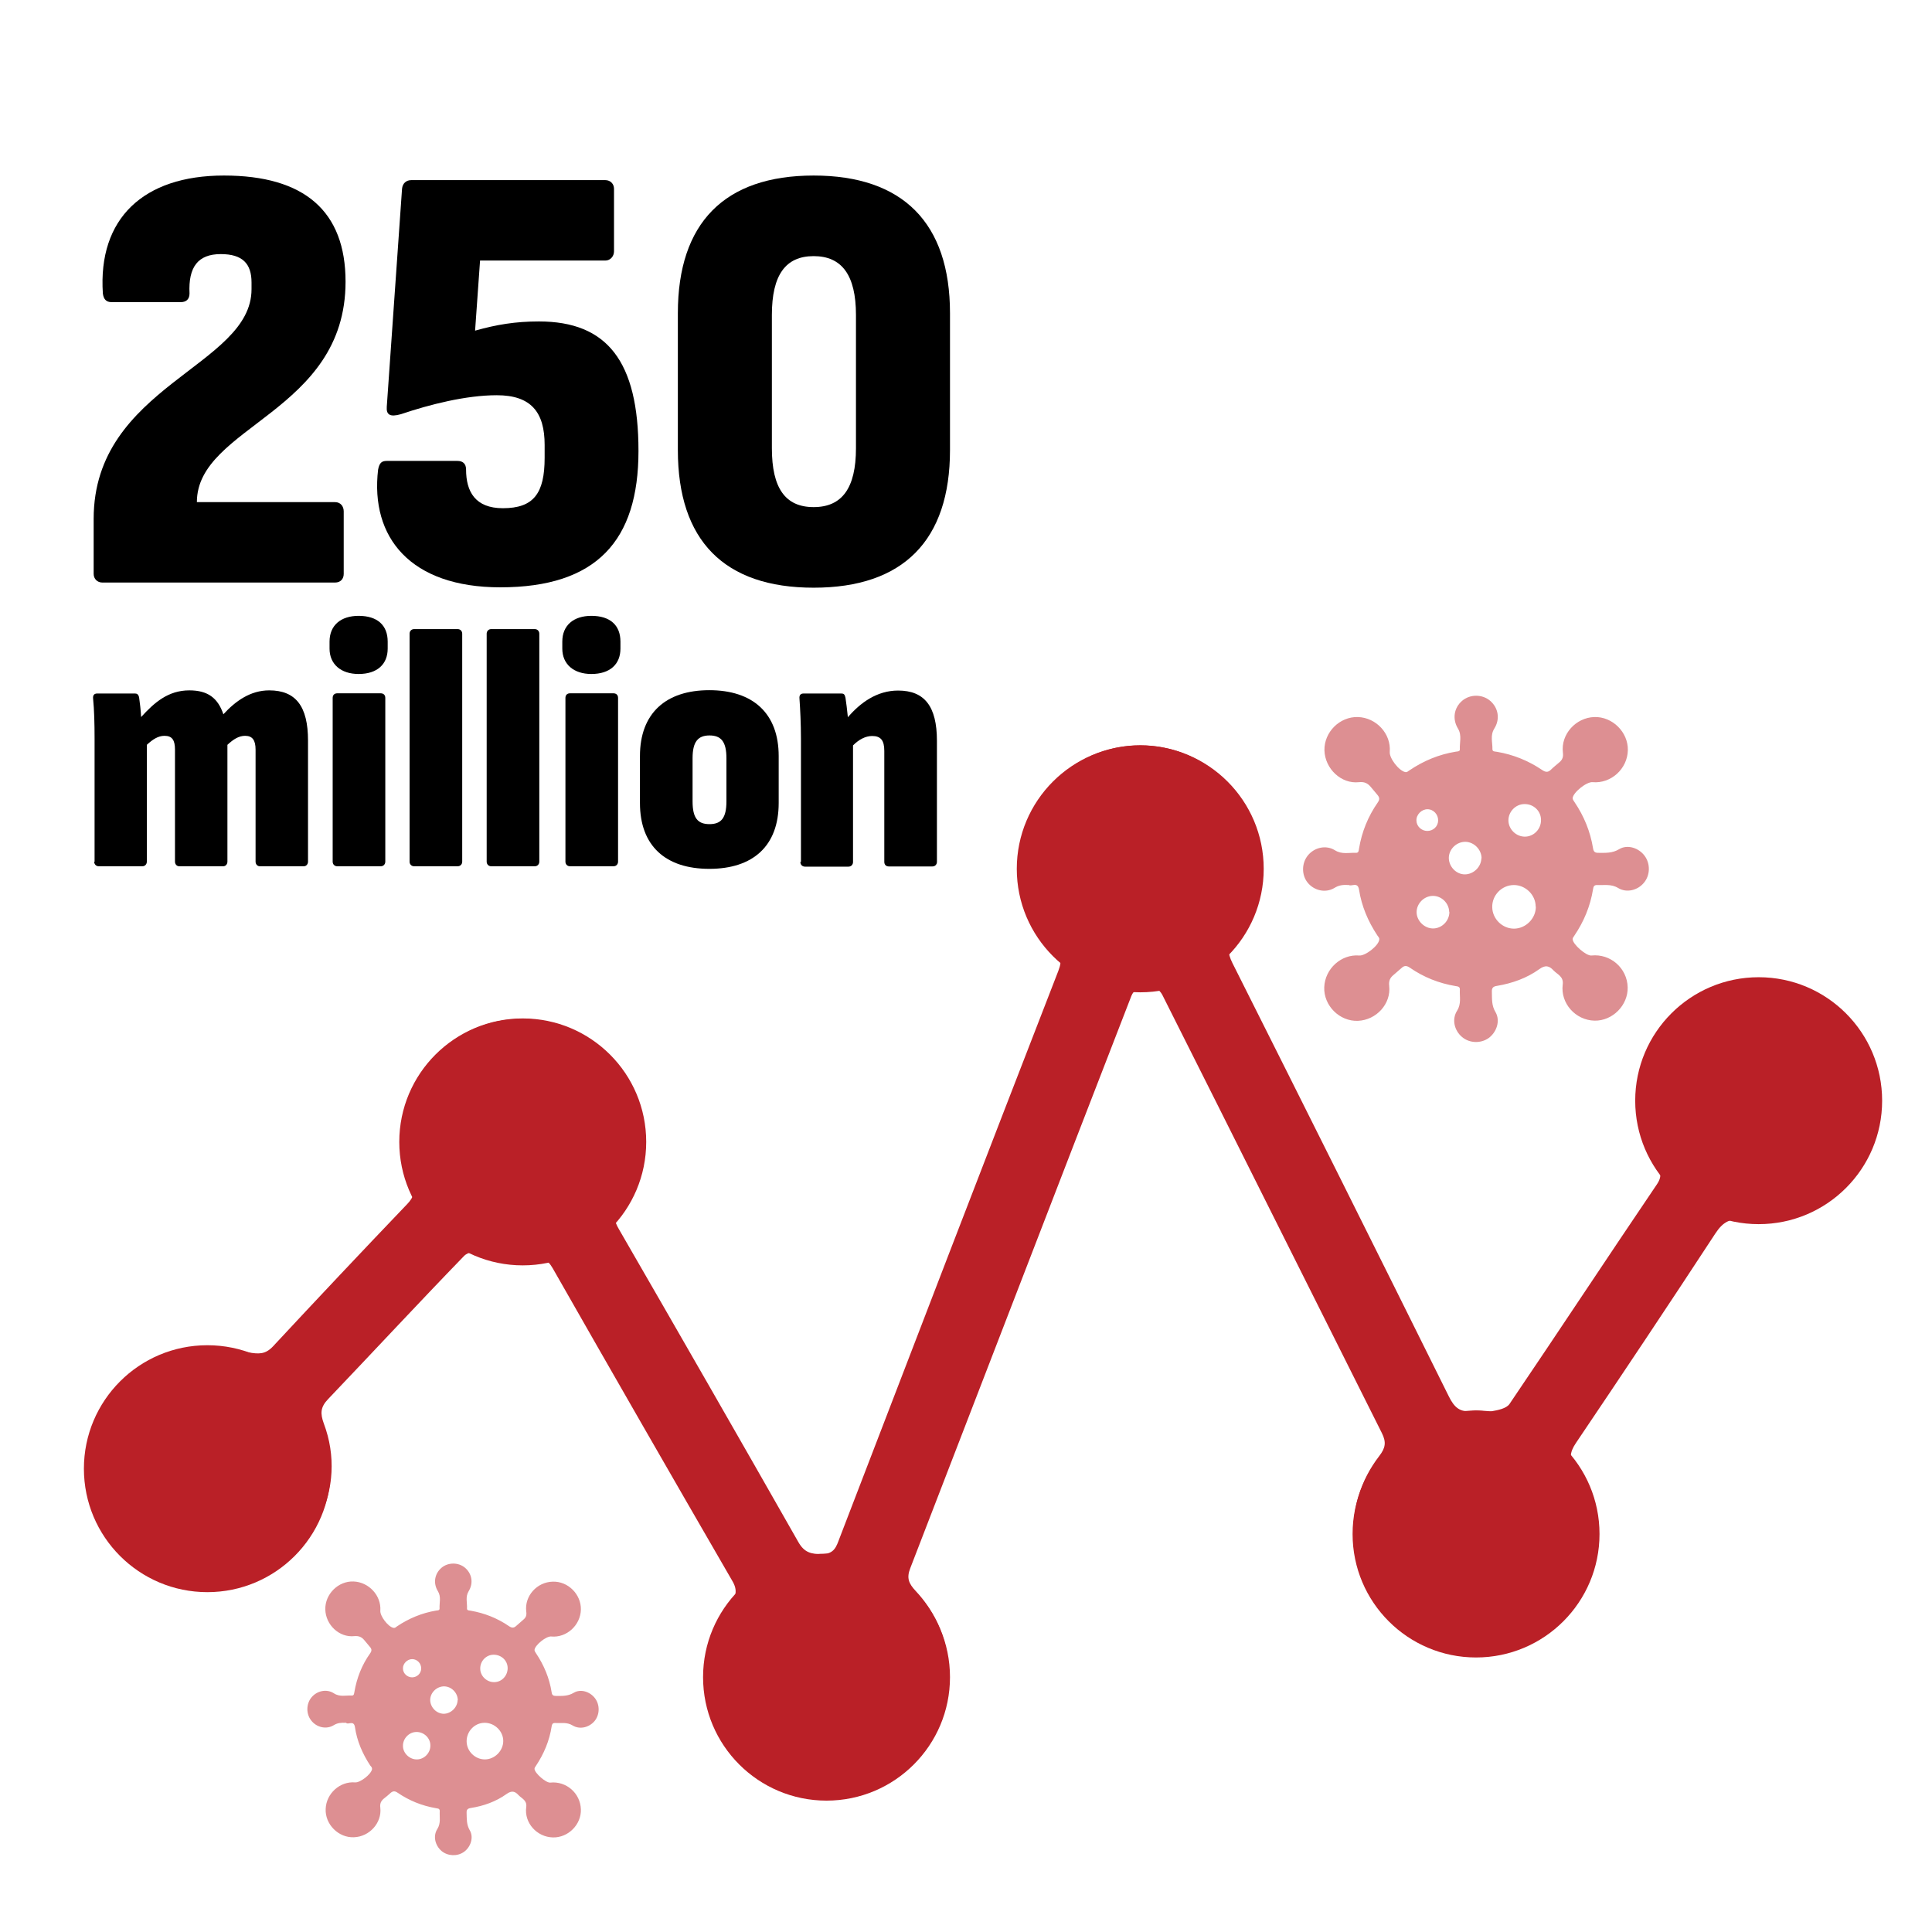 <?xml version="1.0" encoding="UTF-8"?>
<svg id="Layer_1" xmlns="http://www.w3.org/2000/svg" viewBox="0 0 105 105">
  <defs>
    <style>
      .cls-1 {
        fill: #dd8f92;
      }

      .cls-2 {
        fill: #ba2027;
      }
    </style>
  </defs>
  <g>
    <g id="em69DW">
      <path class="cls-2" d="M38.3,90.8c.46-1.18.85-2.4,1.42-3.53.26-.51.39-.83.08-1.35-3.27-5.65-6.53-11.32-9.76-16.99-.3-.52-.61-.65-1.2-.65-.84.01-1.67-.23-2.51-.29-.37-.02-.88.03-1.11.27-2.49,2.57-4.92,5.19-7.39,7.78-.42.44-.43.78-.23,1.33,1.32,3.5-.55,7.33-4.08,8.45-3.45,1.09-7.19-.89-8.18-4.35-1.03-3.58,1.07-7.28,4.74-8.08,1.09-.23,2.29-.06,3.42.11.56.09.91.12,1.33-.32,2.41-2.59,4.84-5.17,7.29-7.73.38-.39.45-.7.25-1.24-1.14-3.01-.07-6.18,2.58-7.86,2.54-1.61,5.97-1.2,8.07.96,2.18,2.24,2.46,5.57.63,8.24-.34.49-.28.8-.01,1.26,3.27,5.66,6.52,11.32,9.75,17,.33.58.71.66,1.31.65.65-.01.76-.42.93-.87,3.95-10.28,7.9-20.56,11.89-30.83.24-.62.12-.95-.29-1.41-2.35-2.58-2.29-6.42.09-8.88,2.38-2.46,6.29-2.63,8.89-.4,2.6,2.24,3,6.02.88,8.83-.39.52-.39.88-.11,1.44,3.94,7.84,7.86,15.69,11.76,23.55.3.61.62.9,1.31.78.33-.06.69.09,1.01.03.35-.06.81-.15.98-.4,2.69-3.97,5.33-7.98,8.02-11.95.38-.57.06-.86-.16-1.26-1.85-3.28-.57-7.4,2.8-9.04,3.33-1.62,7.35-.1,8.79,3.33,1.92,4.55-1.72,9.4-6.71,8.9-.76-.08-1.14.13-1.55.75-2.5,3.82-5.03,7.61-7.58,11.39-.35.52-.38.88-.05,1.44,1.69,2.88.96,6.44-1.64,8.41-2.59,1.96-6.2,1.71-8.5-.58-2.32-2.31-2.55-5.9-.5-8.56.34-.44.39-.75.14-1.25-3.98-7.93-7.94-15.88-11.93-23.81-.14-.28-.57-.6-.86-.59-.29,0-.71.35-.82.64-4.02,10.36-8.01,20.74-12.02,31.11-.21.54-.08.83.29,1.23,1.93,2.06,2.33,4.95,1.08,7.38-1.23,2.4-3.84,3.78-6.53,3.48-2.69-.3-4.91-2.3-5.55-5-.11-.46-.13-.94-.2-1.41-.08-.04-.16-.08-.24-.11Z"/>
    </g>
    <circle class="cls-2" cx="61.97" cy="47.22" r="6.71"/>
    <circle class="cls-2" cx="44.92" cy="91.15" r="6.71"/>
    <circle class="cls-2" cx="28.41" cy="62.06" r="6.71"/>
    <circle class="cls-2" cx="11.27" cy="79.82" r="6.71"/>
    <circle class="cls-2" cx="80.22" cy="83.37" r="6.71"/>
    <circle class="cls-2" cx="95.58" cy="59.82" r="6.71"/>
  </g>
  <g>
    <g>
      <path d="M5.09,31.2v-3c0-7.24,8.58-8.28,8.58-12.48v-.37c0-1.03-.5-1.54-1.67-1.54-1.24,0-1.77.7-1.7,2.14,0,.3-.17.47-.47.47h-3.77c-.3,0-.43-.17-.47-.47-.27-4.07,2.2-6.41,6.58-6.41s6.61,1.94,6.61,5.77c0,7.11-8.08,7.84-8.08,11.98h7.51c.3,0,.47.23.47.5v3.4c0,.27-.17.47-.47.47H5.56c-.27,0-.47-.2-.47-.47Z"/>
      <path d="M20.55,25.52c.07-.37.2-.47.47-.47h3.84c.27,0,.47.13.47.47,0,1.2.5,2.1,2,2.1,1.67,0,2.27-.8,2.27-2.74v-.7c0-1.77-.73-2.7-2.6-2.7-1.67,0-3.64.5-5.21,1.03-.6.17-.8.03-.77-.4l.83-11.85c.03-.3.23-.47.5-.47h10.55c.27,0,.47.2.47.47v3.4c0,.27-.2.5-.47.5h-6.81l-.27,3.81c1.17-.33,2.2-.5,3.47-.5,3.71,0,5.41,2.17,5.41,7.04s-2.27,7.41-7.51,7.41c-4.87,0-7.08-2.7-6.64-6.41Z"/>
      <path d="M36.84,24.46v-7.44c0-4.91,2.54-7.48,7.38-7.48s7.41,2.57,7.41,7.48v7.44c0,4.91-2.54,7.48-7.41,7.48s-7.38-2.57-7.38-7.48ZM46.52,24.36v-7.24c0-2.17-.77-3.2-2.3-3.2s-2.27,1.03-2.27,3.2v7.24c0,2.17.73,3.2,2.27,3.2s2.3-1.03,2.3-3.2Z"/>
    </g>
    <path d="M5.14,46.83v-6.69c0-.81-.02-1.56-.08-2.17-.02-.19.06-.28.23-.28h2.04c.11,0,.19.04.23.21.04.26.09.7.11,1.07.72-.79,1.47-1.45,2.62-1.45,1,0,1.55.41,1.85,1.3.66-.72,1.47-1.3,2.49-1.3,1.45,0,2.11.87,2.11,2.73v6.58c0,.13-.09.25-.23.25h-2.39c-.13,0-.23-.11-.23-.25v-6.09c0-.51-.17-.75-.57-.75-.34,0-.64.19-.96.49v6.35c0,.13-.09.25-.23.25h-2.39c-.13,0-.23-.11-.23-.25v-6.09c0-.51-.15-.75-.57-.75-.34,0-.64.19-.96.49v6.35c0,.13-.09.25-.25.25h-2.36c-.15,0-.25-.11-.25-.25Z"/>
    <path d="M17.91,35.25v-.38c0-.89.62-1.4,1.58-1.4,1.02,0,1.58.51,1.58,1.4v.38c0,.85-.57,1.38-1.58,1.38-.96,0-1.58-.53-1.58-1.38ZM18.08,46.83v-8.9c0-.15.09-.25.25-.25h2.36c.15,0,.25.09.25.25v8.9c0,.13-.09.25-.25.25h-2.36c-.15,0-.25-.11-.25-.25Z"/>
    <path d="M22.26,46.83v-12.39c0-.13.09-.25.25-.25h2.36c.15,0,.25.11.25.25v12.39c0,.13-.09.25-.25.25h-2.36c-.15,0-.25-.11-.25-.25Z"/>
    <path d="M26.45,46.83v-12.39c0-.13.09-.25.25-.25h2.36c.15,0,.25.11.25.25v12.39c0,.13-.09.25-.25.25h-2.36c-.15,0-.25-.11-.25-.25Z"/>
    <path d="M30.56,35.25v-.38c0-.89.62-1.4,1.58-1.4,1.02,0,1.58.51,1.58,1.4v.38c0,.85-.57,1.38-1.58,1.38-.96,0-1.58-.53-1.58-1.38ZM30.73,46.83v-8.9c0-.15.09-.25.25-.25h2.36c.15,0,.25.09.25.25v8.9c0,.13-.09.25-.25.25h-2.36c-.15,0-.25-.11-.25-.25Z"/>
    <path d="M34.78,43.64v-2.55c0-2.32,1.4-3.58,3.77-3.58s3.77,1.26,3.77,3.58v2.55c0,2.34-1.4,3.58-3.77,3.58s-3.77-1.24-3.77-3.58ZM39.48,43.55v-2.34c0-.89-.28-1.24-.92-1.24s-.92.36-.92,1.24v2.34c0,.91.28,1.24.92,1.24s.92-.34.92-1.24Z"/>
    <path d="M43.53,46.83v-6.69c0-.81-.04-1.58-.08-2.17-.02-.19.06-.28.23-.28h2.04c.13,0,.19.04.23.23.04.26.09.66.13,1.06.68-.79,1.58-1.45,2.73-1.45,1.43,0,2.11.85,2.11,2.73v6.58c0,.13-.09.25-.25.25h-2.36c-.17,0-.25-.11-.25-.25v-6.03c0-.57-.19-.81-.66-.81-.36,0-.72.19-1.04.51v6.34c0,.13-.09.25-.25.25h-2.36c-.15,0-.25-.11-.25-.25Z"/>
  </g>
  <g id="Cx8u4M">
    <path class="cls-1" d="M73.31,48.1c-.3-.02-.54,0-.79.16-.49.29-1.11.14-1.46-.3-.33-.42-.32-1.05.02-1.47.36-.44.99-.58,1.47-.28.38.24.77.12,1.15.14.15,0,.14-.13.16-.23.15-.91.49-1.75,1.02-2.51.12-.17.09-.28-.02-.41-.12-.14-.24-.29-.36-.43-.17-.2-.34-.29-.64-.26-.97.11-1.85-.73-1.88-1.73-.02-.99.83-1.84,1.82-1.81,1,.03,1.81.91,1.73,1.89-.03.35.5,1.03.84,1.1.1.02.15-.04.21-.08.78-.53,1.62-.88,2.55-1.03.09-.01.22-.01.21-.13-.02-.37.12-.75-.1-1.12-.32-.52-.22-1.13.22-1.51.43-.37,1.1-.37,1.53,0,.44.38.55.99.22,1.51-.23.37-.09.75-.1,1.12,0,.14.15.12.25.14.88.15,1.7.48,2.44.98.19.13.32.15.48,0,.15-.15.32-.28.48-.42.16-.14.21-.29.18-.52-.12-.99.7-1.9,1.71-1.93.98-.03,1.84.82,1.82,1.8-.02,1.02-.92,1.83-1.92,1.74-.32-.03-1.06.56-1.08.87,0,.07.05.14.1.21.52.77.86,1.6,1.01,2.52.03.18.1.24.28.24.39,0,.76.03,1.14-.2.45-.27,1.06-.07,1.38.36.32.43.31,1.06-.04,1.47-.34.41-.94.56-1.4.28-.38-.23-.76-.14-1.15-.16-.16,0-.19.09-.21.22-.15.93-.5,1.77-1.03,2.55-.04.05-.08.12-.08.17,0,.28.74.92,1.02.89,1.03-.11,1.94.68,1.97,1.72.03.98-.82,1.84-1.8,1.82-1.03-.02-1.86-.94-1.73-1.96.06-.44-.29-.55-.5-.77-.23-.25-.44-.31-.77-.07-.68.49-1.47.77-2.3.91-.22.03-.29.12-.28.33.01.38-.02.74.2,1.1.27.47.06,1.09-.38,1.41-.43.3-1.04.28-1.44-.06-.42-.35-.57-.96-.27-1.43.24-.38.13-.76.15-1.15.01-.17-.13-.17-.24-.19-.9-.15-1.73-.48-2.48-1-.18-.12-.3-.12-.45.02-.15.13-.3.26-.45.39-.18.15-.25.32-.22.58.11.98-.7,1.86-1.7,1.9-1,.04-1.87-.83-1.83-1.83.04-1,.92-1.8,1.9-1.72.33.03,1.05-.53,1.09-.86.02-.11-.07-.17-.11-.24-.5-.76-.85-1.58-.99-2.48-.07-.44-.4-.16-.55-.25ZM83.46,49.27c0-.64-.56-1.18-1.2-1.17-.65.01-1.18.56-1.16,1.21.01.63.55,1.16,1.18,1.16.64,0,1.19-.55,1.19-1.19ZM82.85,43.7c-.48,0-.88.42-.87.9.01.48.43.88.91.87.48-.01.87-.42.86-.91,0-.49-.41-.87-.9-.86ZM80.52,46.65c0-.47-.4-.89-.88-.9-.48,0-.89.39-.9.87,0,.48.4.9.87.9.47,0,.89-.4.9-.88ZM78.76,49.56c-.01-.48-.42-.88-.9-.87-.48.01-.88.43-.87.9.01.47.44.88.91.87.48-.01.88-.43.87-.91ZM77.57,45.16c.32,0,.58-.24.59-.56.01-.33-.25-.62-.58-.62-.32,0-.61.29-.6.61,0,.31.27.57.59.57Z"/>
  </g>
  <g id="Cx8u4M-2" data-name="Cx8u4M">
    <path class="cls-1" d="M18.81,93.63c-.26-.01-.46,0-.67.13-.41.25-.94.12-1.23-.26-.28-.36-.27-.89.01-1.24.3-.37.83-.49,1.23-.23.32.21.65.1.97.12.13,0,.12-.11.14-.19.13-.77.41-1.48.86-2.11.1-.14.08-.24-.02-.35-.1-.12-.2-.24-.3-.36-.14-.17-.29-.24-.54-.22-.82.09-1.56-.61-1.58-1.45-.02-.83.7-1.55,1.53-1.52.84.03,1.52.77,1.46,1.59-.02.29.42.87.71.93.08.02.13-.03.18-.07.65-.44,1.37-.74,2.15-.87.07-.01.18,0,.18-.11-.02-.31.1-.63-.09-.94-.27-.44-.18-.95.19-1.27.36-.31.93-.31,1.29,0,.37.32.46.83.19,1.27-.19.31-.07.63-.09.94,0,.12.12.1.21.12.74.13,1.43.4,2.06.83.16.11.27.12.4,0,.13-.12.27-.23.4-.35.14-.12.18-.24.15-.44-.1-.84.58-1.6,1.44-1.62.83-.03,1.55.69,1.53,1.52-.02.85-.78,1.54-1.61,1.46-.27-.03-.89.47-.91.73,0,.06.04.12.08.18.43.64.73,1.35.85,2.12.02.16.09.2.24.2.33,0,.64.02.96-.17.38-.23.89-.06,1.16.3.27.36.26.89-.03,1.24-.29.34-.79.47-1.18.24-.32-.2-.64-.12-.97-.14-.14,0-.16.08-.18.19-.12.78-.42,1.49-.86,2.15-.03.04-.07.1-.07.15,0,.23.63.78.86.75.86-.09,1.63.57,1.66,1.45.03.83-.69,1.55-1.52,1.53-.87-.02-1.57-.79-1.45-1.65.05-.37-.24-.46-.42-.65-.19-.21-.37-.26-.65-.06-.57.41-1.24.65-1.94.76-.19.03-.24.1-.23.28.01.32-.01.62.17.93.23.39.05.92-.32,1.18-.36.25-.87.23-1.21-.05-.35-.3-.48-.81-.23-1.2.2-.32.11-.64.13-.97,0-.15-.11-.14-.21-.16-.76-.13-1.45-.41-2.08-.84-.15-.1-.25-.1-.38.01-.12.11-.25.22-.38.32-.15.13-.21.27-.18.49.09.82-.59,1.57-1.43,1.6-.84.04-1.58-.7-1.54-1.54.03-.84.78-1.51,1.6-1.44.28.02.88-.45.92-.72.01-.09-.05-.14-.1-.2-.42-.64-.72-1.33-.83-2.09-.06-.37-.34-.13-.46-.21ZM27.35,94.62c0-.54-.47-.99-1.01-.99-.55,0-.99.47-.98,1.02.01.53.46.97.99.97.54,0,1-.47,1-1ZM26.83,89.93c-.41,0-.74.35-.73.76,0,.4.36.74.76.73.41,0,.73-.35.73-.76,0-.41-.34-.73-.76-.73ZM24.88,92.41c0-.4-.33-.75-.74-.76-.4,0-.75.33-.76.73,0,.4.33.75.73.76.39,0,.75-.34.76-.74ZM23.39,94.86c0-.41-.36-.74-.76-.73-.4,0-.74.36-.73.76,0,.4.37.74.76.73.4,0,.74-.36.73-.76ZM22.39,91.16c.27,0,.49-.2.5-.47.01-.28-.21-.52-.49-.52-.27,0-.51.25-.5.51,0,.26.23.48.5.48Z"/>
  </g>
</svg>